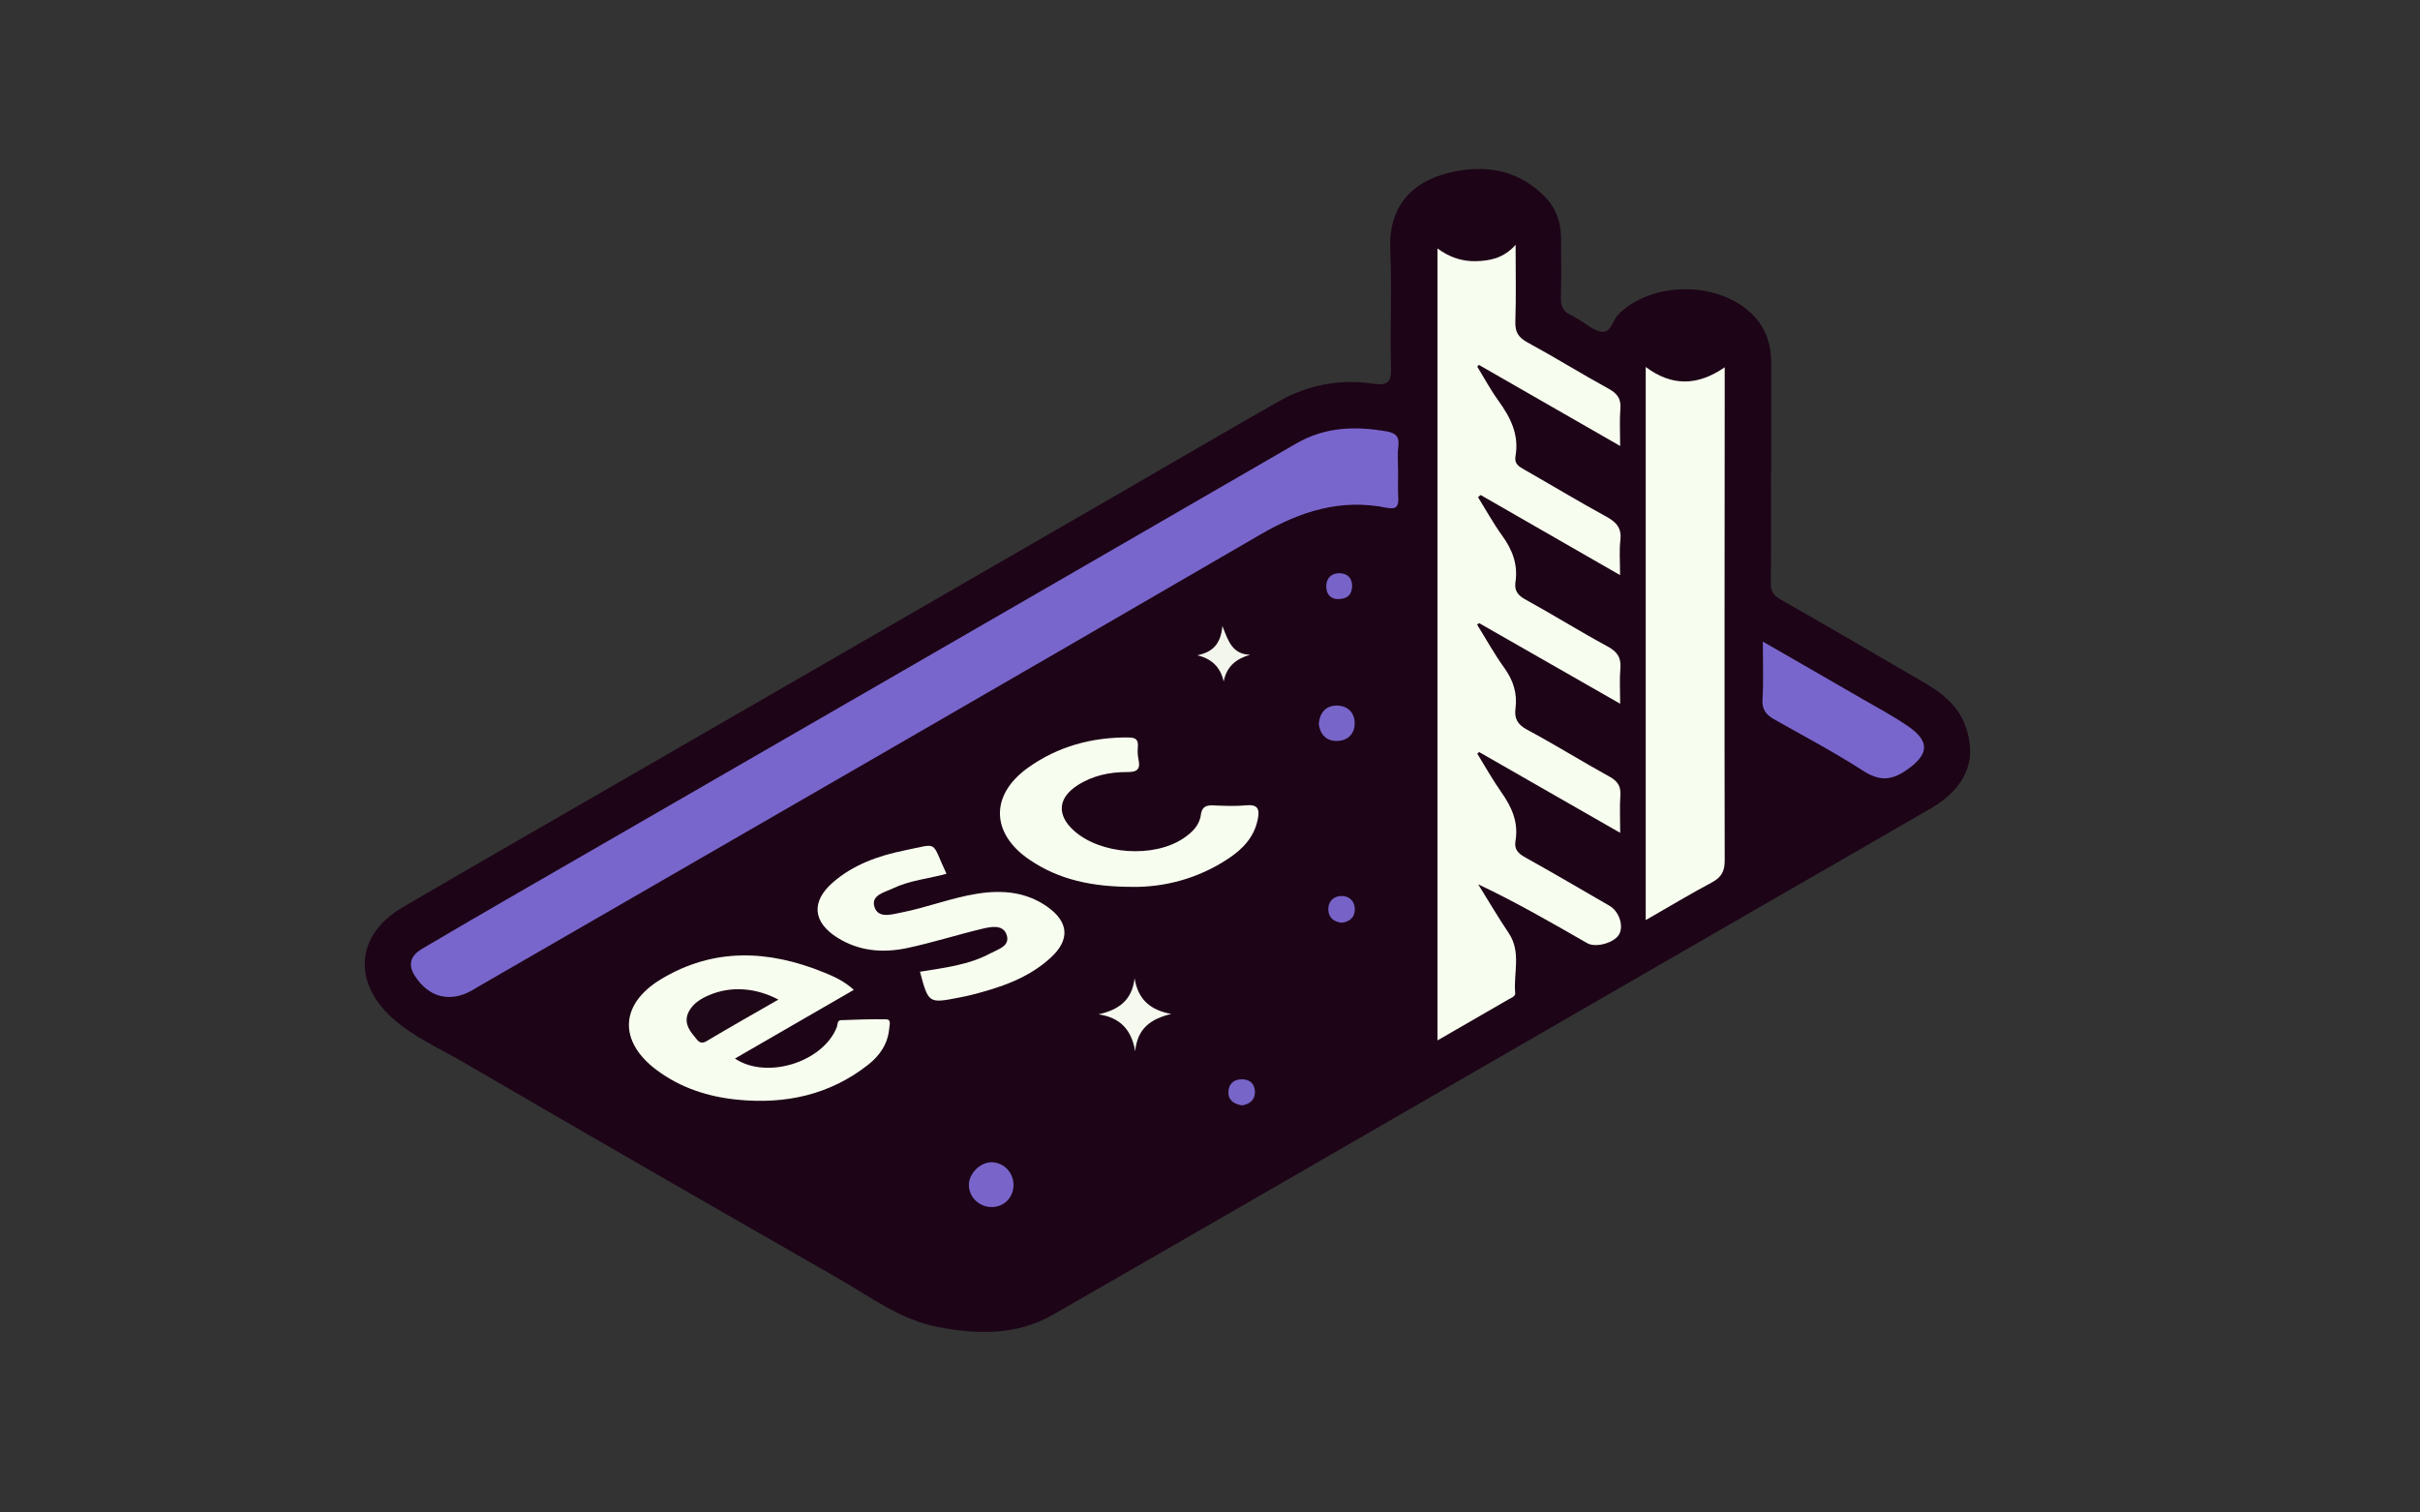 <?xml version="1.0" encoding="utf-8"?>
<!-- Generator: Adobe Illustrator 25.2.1, SVG Export Plug-In . SVG Version: 6.00 Build 0)  -->
<svg version="1.1" id="Layer_1" xmlns="http://www.w3.org/2000/svg" xmlns:xlink="http://www.w3.org/1999/xlink" x="0px" y="0px"
	 viewBox="0 0 800 500" style="enable-background:new 0 0 800 500;" xml:space="preserve">
<rect x="0" y="0" width="800" height="500" fill="#333333" stroke="none"/>
<style type="text/css">
	.st0{fill:#1D0417;}
	.st1{fill:#F7FDEF;}
	.st2{fill:#7966CC;}
	.st3{fill:#7965CA;}
	.st4{fill:#F5F9EE;}
	.st5{fill:#7865C9;}
	.st6{fill:#F3F6ED;}
	.st7{fill:#7762C7;}
	.st8{fill:#7863C8;}
	.st9{fill:#7865C8;}
	.st10{fill:#1E0717;}
</style>
<g>
	<path class="st0" d="M585.46,155.8c0,12.33,0.1,24.66-0.08,36.98c-0.04,2.77,0.95,4.09,3.26,5.41
		c16.08,9.17,32.08,18.47,48.05,27.82c5.49,3.21,10.37,7.26,12.78,13.34c4.51,11.4,0.56,21.08-11.21,27.91
		c-19.57,11.35-39.19,22.6-58.79,33.9c-30.76,17.75-61.51,35.51-92.27,53.26c-46.39,26.77-92.75,53.6-139.21,80.25
		c-11.89,6.82-24.87,6.5-37.85,4.03c-12.5-2.38-22.54-10.08-33.24-16.2c-41.3-23.62-82.54-47.35-123.65-71.31
		c-8.1-4.72-16.85-8.51-23.88-14.95c-12.93-11.86-11.49-27.39,3.63-36.23c25.24-14.77,50.62-29.3,75.94-43.92
		c53.64-30.97,107.3-61.92,160.94-92.89c17.61-10.17,35.14-20.46,52.82-30.5c9.67-5.49,20.21-7.48,31.24-5.86
		c4.42,0.65,6.06-0.26,5.91-5.21c-0.38-12.98,0.37-26.01-0.26-38.97c-0.69-14.04,6.88-22.37,18.99-25.43
		c11.47-2.91,22.49-1.52,31.53,7.19c4.03,3.88,5.92,8.74,5.94,14.32c0.02,6.5,0.16,13-0.06,19.49c-0.09,2.86,0.68,4.78,3.34,5.91
		c0.9,0.39,1.69,1.03,2.56,1.51c2.59,1.45,5.12,3.86,7.81,4.06c2.89,0.21,3.39-3.9,5.35-5.83c11.93-11.79,35.82-10.82,45.99,2.02
		c3.36,4.24,4.51,9.14,4.5,14.42c-0.01,11.83,0,23.66,0,35.48C585.5,155.8,585.48,155.8,585.46,155.8z"/>
	<path class="st1" d="M535.56,190.12c-15.83-9.09-30.97-17.79-46.1-26.48c-0.28,0.24-0.57,0.49-0.85,0.73
		c2.64,4.25,5.05,8.66,7.98,12.7c3.36,4.64,5.25,9.52,4.4,15.27c-0.42,2.8,0.65,4.4,3.24,5.82c9.13,5.02,17.98,10.55,27.15,15.51
		c3.24,1.75,4.6,3.7,4.28,7.34c-0.31,3.47-0.07,6.99-0.07,11.63c-15.92-9.1-31.28-17.88-46.64-26.66c-0.22,0.17-0.43,0.33-0.65,0.5
		c2.97,4.78,5.68,9.73,8.97,14.28c2.99,4.13,4.37,8.47,3.72,13.46c-0.43,3.33,0.69,5.32,3.87,7.02
		c9.18,4.92,18.04,10.45,27.16,15.48c2.68,1.48,3.85,3.11,3.64,6.19c-0.27,3.8-0.06,7.64-0.06,12.41
		c-15.87-9.08-31.24-17.89-46.62-26.7c-0.21,0.17-0.42,0.34-0.63,0.51c2.62,4.24,5.04,8.63,7.91,12.69
		c3.47,4.9,5.78,10.01,4.73,16.14c-0.47,2.72,0.78,4.11,3.1,5.41c9.39,5.24,18.66,10.67,27.97,16.06c3.26,1.88,4.84,6.89,3.08,9.62
		c-1.75,2.73-7.68,4.33-10.43,2.75c-11.72-6.73-23.43-13.49-36.06-19.47c3.35,5.37,6.54,10.85,10.08,16.1
		c4.25,6.31,1.55,13.25,2.16,19.88c0.1,1.05-1.17,1.48-2.03,1.97c-7.74,4.46-15.47,8.93-23.66,13.66c0-87.48,0-174.48,0-261.81
		c3.76,2.81,8,4.33,12.72,4.21c4.7-0.13,9.16-0.98,13.11-5.41c0,9.2,0.19,17.32-0.09,25.43c-0.12,3.49,1.08,5.25,4.11,6.89
		c9.03,4.91,17.77,10.35,26.78,15.29c2.88,1.58,4.1,3.33,3.83,6.62c-0.3,3.77-0.07,7.58-0.07,12.27
		c-15.97-9.16-31.35-17.99-46.72-26.81c-0.17,0.2-0.34,0.4-0.5,0.6c2.3,3.76,4.38,7.67,6.96,11.23c4.01,5.53,6.92,11.29,5.66,18.35
		c-0.46,2.57,1.15,3.43,2.95,4.47c9.05,5.16,17.98,10.55,27.13,15.55c3.29,1.8,5.04,3.74,4.6,7.7
		C535.26,181.99,535.56,185.52,535.56,190.12z"/>
	<path class="st2" d="M462.19,156c0,2.83-0.14,5.67,0.05,8.49c0.19,2.83-0.68,4.01-3.66,3.4c-15.2-3.13-28.57,1.06-41.81,8.75
		c-85.94,49.95-172.09,99.54-258.17,149.24c-0.72,0.42-1.43,0.85-2.14,1.27c-7.49,4.5-14.83,2.72-19.48-4.82
		c-2.34-3.8-0.92-6.64,2.62-8.72c8.89-5.22,17.77-10.44,26.7-15.59c87.38-50.44,174.8-100.81,262.12-151.36
		c9.59-5.55,19.46-5.86,29.86-4.07c2.97,0.51,4.39,1.64,3.99,4.92C461.91,150.3,462.18,153.17,462.19,156z"/>
	<path class="st1" d="M544.04,304.17c0-61.26,0-121.83,0-182.86c8.45,6.33,16.96,6.43,26.11,0.11c0,3.76,0,7,0,10.25
		c-0.03,50.94-0.11,101.87,0,152.81c0.01,3.7-1.19,5.62-4.36,7.3C558.64,295.58,551.71,299.78,544.04,304.17z"/>
	<path class="st1" d="M282.25,327.23c-13.37,7.73-26.27,15.19-39.29,22.71c10.52,7.05,29.11,1.17,33.66-10.36
		c0.33-0.85,0.07-2.28,1.4-2.33c4.99-0.19,9.98-0.38,14.97-0.28c1.68,0.03,1.07,1.85,0.99,2.85c-0.41,5.12-3.06,9.08-6.98,12.16
		c-12.7,9.99-27.34,13.11-43.11,11.57c-9.72-0.95-18.84-3.87-26.78-9.79c-12.68-9.44-12.27-21.76,1.3-29.99
		c17.48-10.59,35.66-9.76,53.99-2.29C275.73,322.83,279.07,324.32,282.25,327.23z"/>
	<path class="st1" d="M312.89,288.86c-5.92,1.63-12.13,2.15-17.7,4.82c-2.72,1.31-7.19,2.18-6.17,5.93c1.13,4.18,5.73,2.68,8.71,2.1
		c8.61-1.66,16.84-4.96,25.55-6.31c8.13-1.25,15.92-0.56,22.88,4.31c7.17,5.03,7.64,10.96,1.19,16.88
		c-7.44,6.83-16.72,9.9-26.27,12.32c-1.28,0.32-2.59,0.58-3.89,0.84c-10.24,2-10.24,2-13.07-8.51c7.99-1.32,16.11-2.2,23.38-6.13
		c2.5-1.35,6.53-2.36,5.27-6.08c-1.18-3.47-5.1-2.69-7.91-2.03c-8.37,1.98-16.58,4.63-24.98,6.41c-7.98,1.69-15.89,1.07-23.06-3.44
		c-8.14-5.11-8.75-11.91-1.53-18.22c6.83-5.97,15.18-8.89,23.82-10.64C310.61,278.8,307.65,277.75,312.89,288.86z"/>
	<path class="st1" d="M374.27,293.18c-13.26-0.01-24.16-2.35-33.86-8.91c-12.87-8.7-13.21-21.44-0.58-30.47
		c9.89-7.07,21.13-10.12,33.29-10.01c2.48,0.02,3.22,0.86,3.03,3.16c-0.11,1.32-0.08,2.7,0.19,3.98c0.67,3.12-0.1,4.32-3.63,4.3
		c-5.86-0.04-11.58,1.16-16.61,4.44c-6.35,4.13-6.78,9.7-1.24,14.79c8.76,8.05,26.52,9.33,36.43,2.62c2.83-1.92,5.24-4.22,5.7-7.79
		c0.34-2.62,1.78-3.14,4.12-3.04c3.66,0.16,7.35,0.31,10.99-0.03c4.19-0.39,4.27,1.82,3.65,4.8c-1.2,5.79-4.98,9.69-9.66,12.8
		C395.95,290.57,384.66,293.35,374.27,293.18z"/>
	<path class="st2" d="M582.75,212.1c11.4,6.56,22.01,12.64,32.58,18.77c5.17,2.99,10.46,5.81,15.38,9.17
		c7.5,5.13,6.92,9.49-0.61,14.64c-5.11,3.5-9.05,3.44-14.27,0.08c-9.46-6.1-19.46-11.38-29.28-16.93c-2.64-1.5-4.12-3.2-3.91-6.62
		C583.02,225.16,582.75,219.06,582.75,212.1z"/>
	<path class="st3" d="M335.04,391.66c0.03,4.14-3.07,7.33-7.13,7.37c-4.28,0.04-7.72-3.37-7.61-7.53c0.1-3.71,3.86-7.34,7.54-7.28
		C331.82,384.29,335.02,387.59,335.04,391.66z"/>
	<path class="st4" d="M375.07,323.4c1.17,7.18,5.33,10.53,12.13,11.8c-6.63,1.58-11.2,4.65-11.93,12.32
		c-1.24-7.14-4.96-11.14-12.14-12.2C369.65,333.86,374.19,330.85,375.07,323.4z"/>
	<path class="st5" d="M435.95,239.41c0.32-3.86,2.35-6.18,5.97-6.16c3.6,0.01,5.97,2.35,5.91,5.98c-0.06,3.34-2.24,5.61-5.68,5.71
		C438.48,245.06,436.46,242.86,435.95,239.41z"/>
	<path class="st6" d="M395.81,216.62c4.86-1.01,7.76-3.51,8.29-9.7c1.97,5.19,3.38,9.37,9.17,9.53c-4.73,1.36-7.79,3.92-8.76,8.86
		C403.46,220.45,400.5,217.78,395.81,216.62z"/>
	<path class="st7" d="M443.59,305.04c-2.74-0.24-4.45-1.82-4.49-4.38c-0.04-2.59,1.67-4.44,4.34-4.47c2.66-0.03,4.4,1.75,4.44,4.35
		C447.92,303.16,446.25,304.72,443.59,305.04z"/>
	<path class="st8" d="M442.2,198.06c-2.47-0.05-3.86-1.83-3.77-4.43c0.09-2.68,1.89-4.27,4.62-4.13c2.49,0.13,3.97,1.72,3.93,4.23
		C446.93,196.43,445.55,198.07,442.2,198.06z"/>
	<path class="st9" d="M410.65,365.43c-2.55-0.41-4.6-1.56-4.57-4.37c0.03-2.69,1.73-4.28,4.5-4.27c2.54,0.01,4.14,1.48,4.27,3.95
		C414.99,363.49,413.27,364.96,410.65,365.43z"/>
	<path class="st10" d="M257.31,330.45c-8.07,4.64-15.95,9.08-23.72,13.72c-2.28,1.36-3.06-0.41-4-1.5c-2.14-2.47-3.66-5.22-1.7-8.58
		c1.5-2.57,3.9-3.99,6.53-5.12C241.47,325.96,249.69,326.41,257.31,330.45z"/>
</g>
</svg>
